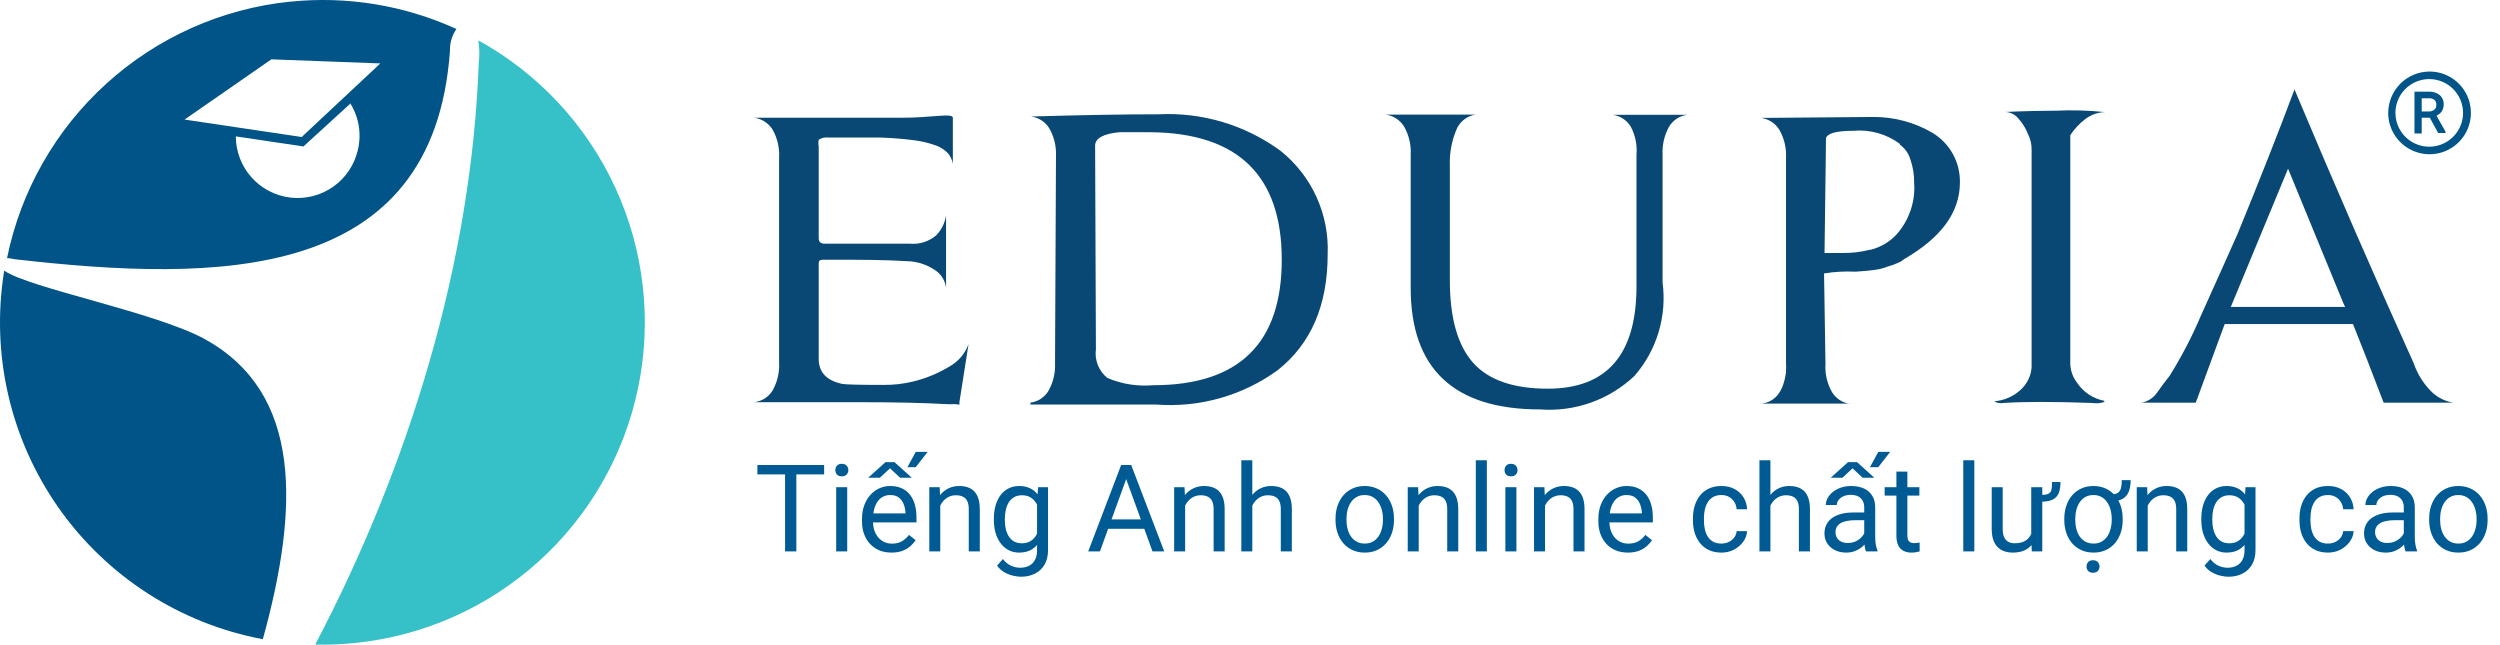 <svg width="159" height="41" viewBox="0 0 159 41" fill="none" xmlns="http://www.w3.org/2000/svg">
<path d="M60.75 25.7C60.547 25.713 60.343 25.713 60.14 25.7C58.687 25.619 56.837 25.579 54.59 25.579H47.98C48.217 25.55 48.445 25.467 48.646 25.337C48.846 25.207 49.016 25.034 49.14 24.829C49.445 24.284 49.587 23.663 49.55 23.04V10.04C49.588 9.416 49.446 8.794 49.14 8.249C49.014 8.045 48.845 7.871 48.645 7.74C48.444 7.609 48.217 7.523 47.98 7.489H53.22C54.63 7.489 55.94 7.489 57.14 7.489H57.34C58.18 7.489 58.96 7.429 59.69 7.369C60.42 7.309 60.6 7.369 60.6 7.489V7.939V10.43C60.564 10.192 60.467 9.969 60.32 9.779C60.112 9.554 59.856 9.38 59.57 9.269C59.127 9.105 58.668 8.991 58.2 8.929C57.467 8.831 56.729 8.771 55.99 8.749C55.19 8.749 54.09 8.749 52.67 8.749C52.46 8.722 52.247 8.772 52.07 8.889C52.043 9.032 52.043 9.177 52.07 9.319V15.159C52.07 15.389 52.2 15.499 52.47 15.499H57.88C58.178 15.525 58.478 15.492 58.763 15.401C59.048 15.31 59.312 15.163 59.54 14.97C59.877 14.622 60.097 14.178 60.17 13.7C60.17 14.44 60.17 15.979 60.17 18.299C60.14 18.064 60.057 17.837 59.927 17.638C59.797 17.439 59.624 17.272 59.42 17.149C58.894 16.803 58.28 16.615 57.65 16.61C56.45 16.529 54.65 16.509 52.32 16.52C52.15 16.52 52.07 16.59 52.07 16.73V22.82C52.07 23.68 52.57 24.209 53.58 24.419C53.833 24.459 54.703 24.48 56.19 24.48C56.806 24.486 57.42 24.418 58.02 24.279C58.917 24.066 59.772 23.704 60.55 23.209C61.036 22.892 61.404 22.425 61.6 21.88L61.02 25.57V25.739L60.75 25.7Z" fill="#094875"/>
<path d="M65.53 25.61C65.766 25.58 65.992 25.497 66.191 25.367C66.391 25.237 66.558 25.063 66.68 24.86C66.988 24.315 67.134 23.694 67.1 23.07L67.16 9.96C67.194 9.335 67.048 8.714 66.74 8.169C66.615 7.964 66.447 7.79 66.246 7.658C66.045 7.527 65.818 7.442 65.58 7.409C68.807 7.316 71.507 7.269 73.68 7.269C76.456 7.128 79.197 7.948 81.44 9.59C82.422 10.374 83.205 11.378 83.726 12.521C84.247 13.664 84.492 14.914 84.44 16.169C84.44 19.423 83.373 21.886 81.24 23.559C79.01 25.169 76.282 25.938 73.54 25.73H65.54L65.53 25.61ZM69.7 22.209C69.653 22.552 69.696 22.9 69.824 23.221C69.952 23.541 70.161 23.823 70.43 24.04C71.348 24.428 72.347 24.586 73.34 24.5C78.8 24.5 81.527 21.833 81.52 16.5C81.513 11.166 78.74 8.469 73.2 8.409H71.2C70.2 8.499 69.65 8.789 69.65 9.259L69.7 22.209Z" fill="#094875"/>
<path d="M103.72 8.06C103.596 7.854 103.427 7.679 103.227 7.547C103.026 7.416 102.798 7.331 102.56 7.3H107.31C107.072 7.331 106.844 7.416 106.643 7.547C106.443 7.679 106.274 7.854 106.15 8.06C105.85 8.603 105.708 9.22 105.74 9.84V17.97C105.88 19.028 105.794 20.103 105.487 21.126C105.18 22.148 104.66 23.093 103.96 23.9C103.164 24.655 102.219 25.235 101.186 25.604C100.153 25.972 99.054 26.121 97.96 26.04C92.46 26.04 89.713 23.456 89.72 18.29V9.84C89.755 9.215 89.609 8.593 89.3 8.05C89.174 7.845 89.005 7.671 88.805 7.54C88.604 7.409 88.377 7.323 88.14 7.29H93.84C93.594 7.328 93.361 7.425 93.159 7.571C92.958 7.717 92.793 7.908 92.68 8.13C92.342 8.88 92.181 9.697 92.21 10.52V17.82C92.21 20.209 92.7 21.95 93.68 23.06C94.66 24.17 96.25 24.72 98.44 24.72C102.2 24.72 104.08 22.553 104.08 18.22V9.86C104.136 9.237 104.011 8.612 103.72 8.06Z" fill="#094875"/>
<path d="M117.65 25.669H115.16H114.53H112.04C112.92 25.559 113.43 24.89 113.59 23.669V23.559C113.603 23.416 113.603 23.273 113.59 23.13V10.05C113.625 9.425 113.479 8.803 113.17 8.259C113.044 8.055 112.875 7.881 112.675 7.75C112.474 7.619 112.247 7.533 112.01 7.499L119.17 7.439C120.477 7.437 121.761 7.782 122.89 8.439C123.438 8.765 123.889 9.23 124.198 9.787C124.507 10.344 124.663 10.973 124.65 11.61C124.65 13.499 123.46 15.12 121.1 16.48C121.009 16.559 120.908 16.626 120.8 16.68L120.41 16.84L120.04 16.959L119.78 17.049C119.614 17.102 119.443 17.139 119.27 17.16C119.043 17.2 118.623 17.239 118.01 17.279C117.341 17.246 116.671 17.283 116.01 17.39L116.1 23.149C116.061 23.77 116.204 24.388 116.51 24.93C116.634 25.135 116.803 25.31 117.003 25.442C117.204 25.573 117.432 25.658 117.67 25.689L117.65 25.669ZM121.74 11.669C121.751 11.139 121.667 10.61 121.49 10.11C121.376 9.742 121.144 9.422 120.83 9.199V9.149C119.982 8.52 118.932 8.224 117.88 8.319C116.79 8.319 116.21 8.479 116.13 8.799C116.124 8.896 116.124 8.993 116.13 9.089L116.04 16.09H117.18C117.76 16.099 118.338 16.032 118.9 15.889H118.95C119.601 15.732 120.189 15.384 120.64 14.889C121.381 14.045 121.778 12.953 121.75 11.829L121.74 11.669Z" fill="#094875"/>
<path d="M133.88 7.129C133.41 7.142 132.958 7.307 132.59 7.599C132.229 7.879 131.918 8.217 131.67 8.599V23C131.652 23.483 131.805 23.957 132.1 24.34C132.297 24.635 132.55 24.889 132.845 25.087C133.14 25.284 133.472 25.421 133.82 25.489C133.82 25.489 133.87 25.559 133.82 25.57C133.589 25.648 133.341 25.669 133.1 25.63C130.64 25.54 128.74 25.54 127.41 25.63C127.21 25.668 127.002 25.629 126.83 25.52C127.443 25.477 128.024 25.23 128.48 24.82C128.905 24.451 129.168 23.93 129.21 23.369V9.53C129.217 9.182 129.138 8.839 128.98 8.53C128.838 8.16 128.628 7.821 128.36 7.53C128.258 7.404 128.13 7.303 127.985 7.232C127.84 7.161 127.681 7.123 127.52 7.12C127.67 7.12 128.75 7.05 130.75 7.04C131.794 6.991 132.84 7.021 133.88 7.129Z" fill="#094875"/>
<path d="M139.65 25.61H136.19C136.391 25.576 136.584 25.502 136.755 25.392C136.927 25.282 137.075 25.138 137.19 24.97C137.44 24.619 137.7 24.259 137.99 23.899C138.756 22.67 139.425 21.383 139.99 20.049C140.99 17.829 141.79 16.049 142.32 14.85C143.72 11.436 144.923 8.383 145.93 5.689C148.49 11.783 151.017 17.586 153.51 23.099C153.738 23.763 154.11 24.367 154.6 24.869C154.985 25.262 155.487 25.522 156.03 25.61H151.6C150.78 23.463 150.13 21.796 149.65 20.61H141.49L139.65 25.61ZM149.04 19.29L145.52 10.729L141.88 19.52H149.15L149.04 19.29Z" fill="#094875"/>
<path fill-rule="evenodd" clip-rule="evenodd" d="M154.5 5.03C154.075 5.03 153.659 5.156 153.306 5.392C152.952 5.628 152.676 5.964 152.514 6.357C152.351 6.75 152.308 7.182 152.391 7.599C152.474 8.016 152.679 8.399 152.98 8.7C153.28 9.001 153.664 9.205 154.081 9.288C154.498 9.371 154.93 9.329 155.323 9.166C155.716 9.003 156.051 8.728 156.288 8.374C156.524 8.02 156.65 7.605 156.65 7.18C156.65 6.609 156.423 6.062 156.02 5.659C155.617 5.256 155.07 5.03 154.5 5.03ZM154.02 7.09V6.25H154.47C154.603 6.239 154.734 6.279 154.84 6.36C154.88 6.402 154.911 6.453 154.93 6.508C154.949 6.563 154.956 6.621 154.95 6.68C154.954 6.734 154.945 6.788 154.924 6.839C154.904 6.889 154.871 6.934 154.83 6.97C154.729 7.053 154.601 7.096 154.47 7.09H154.02ZM154.52 7.49H154.02V8.49H153.56V5.83H154.46C154.711 5.816 154.958 5.89 155.16 6.04C155.247 6.117 155.316 6.212 155.361 6.32C155.406 6.427 155.426 6.543 155.42 6.66C155.418 6.82 155.37 6.976 155.28 7.11C155.192 7.214 155.083 7.299 154.96 7.36L155.53 8.36V8.46H155.07L154.52 7.46V7.49ZM154.52 4.55C155.04 4.55 155.549 4.704 155.981 4.993C156.414 5.282 156.751 5.693 156.95 6.173C157.149 6.654 157.201 7.182 157.099 7.693C156.998 8.203 156.748 8.671 156.38 9.039C156.012 9.407 155.543 9.658 155.033 9.759C154.523 9.861 153.994 9.808 153.514 9.609C153.033 9.41 152.622 9.073 152.333 8.641C152.044 8.208 151.89 7.7 151.89 7.18C151.893 6.486 152.168 5.822 152.656 5.33C153.144 4.838 153.807 4.557 154.5 4.55H154.52Z" fill="#005488"/>
<path d="M50.648 29.574V35.07H49.931V29.574H50.648ZM52.415 29.574V30.17H48.169V29.574H52.415ZM53.883 30.986V35.07H53.181V30.986H53.883ZM53.128 29.902C53.128 29.789 53.162 29.694 53.23 29.616C53.301 29.538 53.404 29.498 53.54 29.498C53.673 29.498 53.775 29.538 53.845 29.616C53.918 29.694 53.955 29.789 53.955 29.902C53.955 30.011 53.918 30.104 53.845 30.182C53.775 30.257 53.673 30.295 53.54 30.295C53.404 30.295 53.301 30.257 53.23 30.182C53.162 30.104 53.128 30.011 53.128 29.902ZM56.699 35.145C56.414 35.145 56.157 35.097 55.925 35.002C55.696 34.904 55.499 34.766 55.333 34.59C55.169 34.414 55.043 34.205 54.955 33.964C54.867 33.722 54.823 33.458 54.823 33.171V33.013C54.823 32.68 54.872 32.385 54.97 32.126C55.068 31.864 55.202 31.642 55.37 31.461C55.539 31.28 55.73 31.143 55.944 31.05C56.158 30.957 56.379 30.91 56.608 30.91C56.9 30.91 57.152 30.96 57.363 31.061C57.577 31.162 57.752 31.303 57.888 31.484C58.024 31.663 58.124 31.874 58.19 32.118C58.255 32.36 58.288 32.624 58.288 32.911V33.224H55.238V32.654H57.59V32.601C57.58 32.42 57.542 32.244 57.476 32.073C57.413 31.902 57.313 31.761 57.175 31.65C57.036 31.539 56.847 31.484 56.608 31.484C56.45 31.484 56.304 31.518 56.17 31.586C56.037 31.651 55.923 31.749 55.827 31.88C55.731 32.011 55.657 32.171 55.604 32.36C55.551 32.548 55.525 32.766 55.525 33.013V33.171C55.525 33.365 55.551 33.547 55.604 33.718C55.66 33.887 55.739 34.035 55.842 34.164C55.948 34.292 56.075 34.393 56.223 34.466C56.374 34.539 56.545 34.575 56.737 34.575C56.983 34.575 57.192 34.525 57.363 34.424C57.534 34.324 57.684 34.189 57.812 34.02L58.235 34.356C58.147 34.49 58.035 34.617 57.899 34.737C57.763 34.858 57.596 34.956 57.397 35.032C57.201 35.107 56.968 35.145 56.699 35.145ZM55.219 30.382L56.318 29.393H56.891L57.99 30.382H57.246L56.605 29.785L55.963 30.382H55.219ZM57.71 29.714L58.243 28.74H58.998L58.239 29.714H57.71ZM59.801 31.858V35.07H59.103V30.986H59.764L59.801 31.858ZM59.635 32.873L59.345 32.861C59.347 32.582 59.389 32.324 59.469 32.088C59.55 31.849 59.663 31.641 59.809 31.465C59.955 31.289 60.129 31.153 60.33 31.057C60.534 30.959 60.759 30.91 61.005 30.91C61.207 30.91 61.388 30.938 61.549 30.993C61.71 31.046 61.847 31.132 61.96 31.25C62.076 31.368 62.164 31.522 62.225 31.71C62.285 31.897 62.315 32.124 62.315 32.394V35.07H61.613V32.386C61.613 32.172 61.582 32.001 61.519 31.873C61.456 31.742 61.364 31.647 61.243 31.59C61.123 31.529 60.974 31.499 60.798 31.499C60.624 31.499 60.466 31.535 60.322 31.608C60.181 31.681 60.059 31.782 59.956 31.91C59.855 32.039 59.776 32.186 59.718 32.352C59.663 32.516 59.635 32.689 59.635 32.873ZM66.022 30.986H66.656V34.983C66.656 35.343 66.583 35.65 66.437 35.904C66.291 36.158 66.087 36.35 65.825 36.481C65.566 36.615 65.267 36.681 64.927 36.681C64.786 36.681 64.62 36.659 64.429 36.613C64.24 36.571 64.054 36.496 63.87 36.391C63.689 36.288 63.537 36.148 63.414 35.972L63.78 35.556C63.951 35.763 64.129 35.906 64.316 35.987C64.504 36.067 64.691 36.108 64.874 36.108C65.096 36.108 65.287 36.066 65.448 35.983C65.609 35.9 65.734 35.777 65.822 35.613C65.912 35.452 65.957 35.253 65.957 35.017V31.884L66.022 30.986ZM63.21 33.073V32.994C63.21 32.682 63.246 32.399 63.319 32.144C63.395 31.888 63.502 31.668 63.64 31.484C63.781 31.3 63.951 31.159 64.15 31.061C64.348 30.96 64.572 30.91 64.821 30.91C65.078 30.91 65.302 30.956 65.493 31.046C65.687 31.134 65.851 31.264 65.984 31.435C66.12 31.603 66.227 31.807 66.305 32.046C66.383 32.285 66.437 32.556 66.467 32.858V33.205C66.439 33.505 66.385 33.774 66.305 34.013C66.227 34.252 66.12 34.456 65.984 34.624C65.851 34.793 65.687 34.922 65.493 35.013C65.299 35.101 65.073 35.145 64.814 35.145C64.57 35.145 64.348 35.093 64.15 34.99C63.953 34.887 63.785 34.742 63.644 34.556C63.503 34.37 63.395 34.151 63.319 33.9C63.246 33.645 63.21 33.37 63.21 33.073ZM63.908 32.994V33.073C63.908 33.277 63.928 33.468 63.968 33.647C64.011 33.825 64.075 33.983 64.161 34.118C64.249 34.254 64.361 34.361 64.497 34.439C64.633 34.515 64.795 34.553 64.984 34.553C65.215 34.553 65.406 34.503 65.557 34.405C65.708 34.307 65.828 34.178 65.916 34.017C66.007 33.855 66.077 33.681 66.127 33.492V32.582C66.1 32.444 66.057 32.31 65.999 32.182C65.944 32.051 65.871 31.936 65.78 31.835C65.692 31.732 65.583 31.65 65.452 31.59C65.321 31.529 65.167 31.499 64.991 31.499C64.8 31.499 64.635 31.539 64.497 31.62C64.361 31.698 64.249 31.806 64.161 31.944C64.075 32.08 64.011 32.239 63.968 32.42C63.928 32.599 63.908 32.79 63.908 32.994ZM71.774 30.061L69.955 35.07H69.211L71.306 29.574H71.785L71.774 30.061ZM73.299 35.07L71.476 30.061L71.464 29.574H71.944L74.046 35.07H73.299ZM73.204 33.035V33.632H70.117V33.035H73.204ZM75.375 31.858V35.07H74.676V30.986H75.337L75.375 31.858ZM75.209 32.873L74.918 32.861C74.921 32.582 74.962 32.324 75.043 32.088C75.123 31.849 75.236 31.641 75.382 31.465C75.528 31.289 75.702 31.153 75.903 31.057C76.107 30.959 76.332 30.91 76.579 30.91C76.78 30.91 76.961 30.938 77.122 30.993C77.283 31.046 77.42 31.132 77.534 31.25C77.649 31.368 77.737 31.522 77.798 31.71C77.858 31.897 77.888 32.124 77.888 32.394V35.07H77.186V32.386C77.186 32.172 77.155 32.001 77.092 31.873C77.029 31.742 76.937 31.647 76.817 31.59C76.696 31.529 76.547 31.499 76.371 31.499C76.198 31.499 76.039 31.535 75.895 31.608C75.755 31.681 75.633 31.782 75.529 31.91C75.429 32.039 75.35 32.186 75.292 32.352C75.236 32.516 75.209 32.689 75.209 32.873ZM79.647 29.272V35.07H78.949V29.272H79.647ZM79.481 32.873L79.191 32.861C79.193 32.582 79.235 32.324 79.315 32.088C79.396 31.849 79.509 31.641 79.655 31.465C79.801 31.289 79.974 31.153 80.176 31.057C80.38 30.959 80.605 30.91 80.851 30.91C81.053 30.91 81.234 30.938 81.395 30.993C81.556 31.046 81.693 31.132 81.806 31.25C81.922 31.368 82.01 31.522 82.07 31.71C82.131 31.897 82.161 32.124 82.161 32.394V35.07H81.459V32.386C81.459 32.172 81.428 32.001 81.365 31.873C81.302 31.742 81.21 31.647 81.089 31.59C80.968 31.529 80.82 31.499 80.644 31.499C80.47 31.499 80.312 31.535 80.168 31.608C80.027 31.681 79.905 31.782 79.802 31.91C79.701 32.039 79.622 32.186 79.564 32.352C79.509 32.516 79.481 32.689 79.481 32.873ZM84.939 33.073V32.986C84.939 32.692 84.982 32.419 85.067 32.167C85.153 31.913 85.276 31.693 85.437 31.506C85.598 31.318 85.793 31.172 86.022 31.069C86.251 30.963 86.508 30.91 86.792 30.91C87.079 30.91 87.337 30.963 87.566 31.069C87.797 31.172 87.994 31.318 88.155 31.506C88.318 31.693 88.443 31.913 88.528 32.167C88.614 32.419 88.657 32.692 88.657 32.986V33.073C88.657 33.367 88.614 33.64 88.528 33.892C88.443 34.144 88.318 34.364 88.155 34.553C87.994 34.739 87.799 34.885 87.57 34.99C87.343 35.093 87.087 35.145 86.8 35.145C86.513 35.145 86.255 35.093 86.026 34.99C85.797 34.885 85.601 34.739 85.437 34.553C85.276 34.364 85.153 34.144 85.067 33.892C84.982 33.64 84.939 33.367 84.939 33.073ZM85.637 32.986V33.073C85.637 33.277 85.661 33.469 85.709 33.65C85.757 33.829 85.829 33.988 85.924 34.126C86.022 34.264 86.144 34.374 86.29 34.454C86.436 34.532 86.606 34.571 86.8 34.571C86.991 34.571 87.158 34.532 87.302 34.454C87.448 34.374 87.569 34.264 87.664 34.126C87.76 33.988 87.832 33.829 87.879 33.65C87.93 33.469 87.955 33.277 87.955 33.073V32.986C87.955 32.785 87.93 32.595 87.879 32.416C87.832 32.235 87.758 32.075 87.66 31.937C87.565 31.796 87.444 31.685 87.298 31.605C87.155 31.524 86.986 31.484 86.792 31.484C86.601 31.484 86.433 31.524 86.287 31.605C86.143 31.685 86.022 31.796 85.924 31.937C85.829 32.075 85.757 32.235 85.709 32.416C85.661 32.595 85.637 32.785 85.637 32.986ZM90.231 31.858V35.07H89.532V30.986H90.193L90.231 31.858ZM90.065 32.873L89.774 32.861C89.777 32.582 89.818 32.324 89.899 32.088C89.979 31.849 90.092 31.641 90.238 31.465C90.384 31.289 90.558 31.153 90.759 31.057C90.963 30.959 91.188 30.91 91.435 30.91C91.636 30.91 91.817 30.938 91.978 30.993C92.139 31.046 92.276 31.132 92.39 31.25C92.505 31.368 92.594 31.522 92.654 31.71C92.714 31.897 92.745 32.124 92.745 32.394V35.07H92.043V32.386C92.043 32.172 92.011 32.001 91.948 31.873C91.885 31.742 91.793 31.647 91.673 31.59C91.552 31.529 91.403 31.499 91.227 31.499C91.054 31.499 90.895 31.535 90.752 31.608C90.611 31.681 90.489 31.782 90.385 31.91C90.285 32.039 90.206 32.186 90.148 32.352C90.092 32.516 90.065 32.689 90.065 32.873ZM94.564 29.272V35.07H93.862V29.272H94.564ZM96.444 30.986V35.07H95.741V30.986H96.444ZM95.689 29.902C95.689 29.789 95.722 29.694 95.79 29.616C95.861 29.538 95.964 29.498 96.1 29.498C96.233 29.498 96.335 29.538 96.406 29.616C96.479 29.694 96.515 29.789 96.515 29.902C96.515 30.011 96.479 30.104 96.406 30.182C96.335 30.257 96.233 30.295 96.1 30.295C95.964 30.295 95.861 30.257 95.79 30.182C95.722 30.104 95.689 30.011 95.689 29.902ZM98.263 31.858V35.07H97.564V30.986H98.225L98.263 31.858ZM98.097 32.873L97.806 32.861C97.808 32.582 97.85 32.324 97.931 32.088C98.011 31.849 98.124 31.641 98.27 31.465C98.416 31.289 98.59 31.153 98.791 31.057C98.995 30.959 99.22 30.91 99.467 30.91C99.668 30.91 99.849 30.938 100.01 30.993C100.171 31.046 100.308 31.132 100.422 31.25C100.537 31.368 100.626 31.522 100.686 31.71C100.746 31.897 100.776 32.124 100.776 32.394V35.07H100.074V32.386C100.074 32.172 100.043 32.001 99.98 31.873C99.917 31.742 99.825 31.647 99.704 31.59C99.584 31.529 99.435 31.499 99.259 31.499C99.085 31.499 98.927 31.535 98.784 31.608C98.643 31.681 98.521 31.782 98.418 31.91C98.317 32.039 98.238 32.186 98.18 32.352C98.124 32.516 98.097 32.689 98.097 32.873ZM103.532 35.145C103.247 35.145 102.99 35.097 102.758 35.002C102.529 34.904 102.332 34.766 102.165 34.59C102.002 34.414 101.876 34.205 101.788 33.964C101.7 33.722 101.656 33.458 101.656 33.171V33.013C101.656 32.68 101.705 32.385 101.803 32.126C101.901 31.864 102.035 31.642 102.203 31.461C102.372 31.28 102.563 31.143 102.777 31.05C102.991 30.957 103.212 30.91 103.441 30.91C103.733 30.91 103.985 30.96 104.196 31.061C104.41 31.162 104.585 31.303 104.721 31.484C104.857 31.663 104.957 31.874 105.023 32.118C105.088 32.36 105.121 32.624 105.121 32.911V33.224H102.071V32.654H104.423V32.601C104.413 32.42 104.375 32.244 104.309 32.073C104.246 31.902 104.146 31.761 104.007 31.65C103.869 31.539 103.68 31.484 103.441 31.484C103.283 31.484 103.137 31.518 103.003 31.586C102.87 31.651 102.756 31.749 102.66 31.88C102.564 32.011 102.49 32.171 102.437 32.36C102.384 32.548 102.358 32.766 102.358 33.013V33.171C102.358 33.365 102.384 33.547 102.437 33.718C102.493 33.887 102.572 34.035 102.675 34.164C102.781 34.292 102.908 34.393 103.056 34.466C103.207 34.539 103.378 34.575 103.57 34.575C103.816 34.575 104.025 34.525 104.196 34.424C104.367 34.324 104.517 34.189 104.645 34.02L105.068 34.356C104.98 34.49 104.868 34.617 104.732 34.737C104.596 34.858 104.429 34.956 104.23 35.032C104.034 35.107 103.801 35.145 103.532 35.145ZM109.488 34.571C109.654 34.571 109.807 34.537 109.948 34.469C110.089 34.401 110.205 34.308 110.296 34.19C110.386 34.069 110.438 33.932 110.45 33.779H111.115C111.102 34.02 111.02 34.245 110.869 34.454C110.721 34.661 110.526 34.828 110.284 34.956C110.043 35.082 109.777 35.145 109.488 35.145C109.181 35.145 108.913 35.091 108.684 34.983C108.457 34.875 108.269 34.726 108.118 34.537C107.969 34.349 107.857 34.132 107.782 33.888C107.709 33.642 107.672 33.381 107.672 33.107V32.948C107.672 32.674 107.709 32.415 107.782 32.171C107.857 31.924 107.969 31.707 108.118 31.518C108.269 31.329 108.457 31.181 108.684 31.073C108.913 30.964 109.181 30.91 109.488 30.91C109.807 30.91 110.087 30.976 110.326 31.106C110.565 31.235 110.752 31.411 110.888 31.635C111.027 31.856 111.102 32.108 111.115 32.39H110.45C110.438 32.221 110.39 32.069 110.307 31.933C110.226 31.797 110.116 31.689 109.975 31.608C109.836 31.525 109.674 31.484 109.488 31.484C109.274 31.484 109.094 31.527 108.948 31.612C108.805 31.695 108.69 31.808 108.605 31.952C108.522 32.093 108.461 32.25 108.423 32.424C108.388 32.595 108.371 32.77 108.371 32.948V33.107C108.371 33.285 108.388 33.462 108.423 33.635C108.459 33.809 108.518 33.966 108.601 34.107C108.686 34.248 108.801 34.361 108.944 34.447C109.09 34.53 109.271 34.571 109.488 34.571ZM112.598 29.272V35.07H111.9V29.272H112.598ZM112.432 32.873L112.141 32.861C112.144 32.582 112.185 32.324 112.266 32.088C112.346 31.849 112.46 31.641 112.606 31.465C112.751 31.289 112.925 31.153 113.126 31.057C113.33 30.959 113.555 30.91 113.802 30.91C114.003 30.91 114.184 30.938 114.346 30.993C114.507 31.046 114.644 31.132 114.757 31.25C114.873 31.368 114.961 31.522 115.021 31.71C115.082 31.897 115.112 32.124 115.112 32.394V35.07H114.41V32.386C114.41 32.172 114.378 32.001 114.315 31.873C114.252 31.742 114.161 31.647 114.04 31.59C113.919 31.529 113.771 31.499 113.594 31.499C113.421 31.499 113.262 31.535 113.119 31.608C112.978 31.681 112.856 31.782 112.753 31.91C112.652 32.039 112.573 32.186 112.515 32.352C112.46 32.516 112.432 32.689 112.432 32.873ZM118.565 34.371V32.269C118.565 32.108 118.533 31.968 118.467 31.85C118.404 31.729 118.309 31.636 118.18 31.571C118.052 31.505 117.893 31.473 117.705 31.473C117.529 31.473 117.374 31.503 117.24 31.563C117.11 31.623 117.006 31.703 116.931 31.801C116.858 31.899 116.822 32.005 116.822 32.118H116.123C116.123 31.972 116.161 31.827 116.236 31.684C116.312 31.541 116.42 31.411 116.561 31.295C116.705 31.177 116.876 31.084 117.074 31.016C117.276 30.945 117.5 30.91 117.746 30.91C118.043 30.91 118.305 30.96 118.531 31.061C118.76 31.162 118.939 31.314 119.067 31.518C119.198 31.719 119.264 31.972 119.264 32.276V34.179C119.264 34.315 119.275 34.459 119.298 34.613C119.323 34.766 119.359 34.898 119.407 35.009V35.07H118.679C118.643 34.989 118.616 34.882 118.595 34.749C118.575 34.613 118.565 34.487 118.565 34.371ZM118.686 32.594L118.694 33.084H117.988C117.789 33.084 117.612 33.101 117.456 33.133C117.3 33.163 117.169 33.21 117.063 33.273C116.957 33.336 116.877 33.415 116.822 33.511C116.766 33.604 116.738 33.713 116.738 33.839C116.738 33.968 116.767 34.084 116.825 34.19C116.883 34.296 116.97 34.38 117.086 34.443C117.204 34.503 117.349 34.534 117.52 34.534C117.734 34.534 117.922 34.488 118.086 34.398C118.25 34.307 118.379 34.196 118.475 34.066C118.573 33.935 118.626 33.808 118.633 33.684L118.931 34.02C118.914 34.126 118.866 34.243 118.788 34.371C118.71 34.5 118.606 34.623 118.475 34.741C118.346 34.857 118.193 34.954 118.014 35.032C117.838 35.107 117.639 35.145 117.418 35.145C117.141 35.145 116.898 35.091 116.689 34.983C116.483 34.875 116.322 34.73 116.206 34.549C116.093 34.365 116.036 34.16 116.036 33.934C116.036 33.715 116.079 33.522 116.165 33.356C116.25 33.187 116.374 33.048 116.535 32.937C116.696 32.824 116.889 32.738 117.116 32.68C117.342 32.623 117.595 32.594 117.875 32.594H118.686ZM116.437 30.382L117.535 29.393H118.109L119.207 30.382H118.463L117.822 29.785L117.18 30.382H116.437ZM118.928 29.714L119.46 28.74H120.215L119.456 29.714H118.928ZM122.072 30.986V31.522H119.864V30.986H122.072ZM120.611 29.993H121.309V34.058C121.309 34.196 121.331 34.301 121.373 34.371C121.416 34.442 121.472 34.488 121.54 34.511C121.607 34.534 121.68 34.545 121.758 34.545C121.816 34.545 121.877 34.54 121.94 34.53C122.005 34.517 122.054 34.507 122.087 34.5L122.091 35.07C122.035 35.087 121.962 35.103 121.872 35.119C121.784 35.136 121.677 35.145 121.551 35.145C121.38 35.145 121.222 35.111 121.079 35.043C120.936 34.975 120.821 34.862 120.736 34.703C120.653 34.542 120.611 34.326 120.611 34.054V29.993ZM125.567 29.272V35.07H124.865V29.272H125.567ZM130.511 30.657H131.047C131.047 30.932 131.011 31.162 130.938 31.348C130.867 31.534 130.743 31.674 130.564 31.767C130.386 31.86 130.134 31.907 129.809 31.907V31.476C130.036 31.476 130.198 31.449 130.296 31.393C130.394 31.335 130.455 31.246 130.477 31.125C130.5 31.005 130.511 30.849 130.511 30.657ZM129.187 34.126V30.986H129.889V35.07H129.22L129.187 34.126ZM129.319 33.265L129.609 33.258C129.609 33.53 129.58 33.781 129.522 34.013C129.467 34.242 129.376 34.441 129.251 34.609C129.125 34.778 128.96 34.91 128.756 35.005C128.552 35.099 128.305 35.145 128.013 35.145C127.814 35.145 127.631 35.116 127.465 35.058C127.302 35 127.161 34.911 127.043 34.79C126.924 34.669 126.833 34.512 126.767 34.319C126.704 34.125 126.673 33.892 126.673 33.62V30.986H127.371V33.628C127.371 33.811 127.391 33.964 127.431 34.084C127.474 34.203 127.531 34.297 127.601 34.367C127.674 34.435 127.755 34.483 127.843 34.511C127.933 34.539 128.026 34.553 128.122 34.553C128.419 34.553 128.654 34.496 128.828 34.383C129.002 34.267 129.126 34.112 129.202 33.918C129.28 33.722 129.319 33.505 129.319 33.265ZM134.946 30.537H135.509C135.509 30.813 135.471 31.052 135.395 31.254C135.32 31.452 135.194 31.606 135.018 31.714C134.842 31.822 134.603 31.876 134.301 31.876V31.439C134.49 31.439 134.629 31.401 134.72 31.325C134.813 31.25 134.873 31.144 134.901 31.008C134.931 30.872 134.946 30.715 134.946 30.537ZM131.289 33.073V32.986C131.289 32.692 131.332 32.419 131.417 32.167C131.503 31.913 131.626 31.693 131.787 31.506C131.948 31.318 132.143 31.172 132.372 31.069C132.601 30.963 132.858 30.91 133.142 30.91C133.429 30.91 133.687 30.963 133.916 31.069C134.147 31.172 134.344 31.318 134.505 31.506C134.666 31.693 134.789 31.913 134.875 32.167C134.96 32.419 135.003 32.692 135.003 32.986V33.073C135.003 33.367 134.96 33.64 134.875 33.892C134.789 34.144 134.666 34.364 134.505 34.553C134.344 34.739 134.149 34.885 133.92 34.99C133.693 35.093 133.436 35.145 133.15 35.145C132.863 35.145 132.605 35.093 132.376 34.99C132.147 34.885 131.951 34.739 131.787 34.553C131.626 34.364 131.503 34.144 131.417 33.892C131.332 33.64 131.289 33.367 131.289 33.073ZM131.987 32.986V33.073C131.987 33.277 132.011 33.469 132.059 33.65C132.107 33.829 132.178 33.988 132.274 34.126C132.372 34.264 132.494 34.374 132.64 34.454C132.786 34.532 132.956 34.571 133.15 34.571C133.341 34.571 133.508 34.532 133.652 34.454C133.798 34.374 133.918 34.264 134.014 34.126C134.11 33.988 134.181 33.829 134.229 33.65C134.279 33.469 134.305 33.277 134.305 33.073V32.986C134.305 32.785 134.279 32.595 134.229 32.416C134.181 32.235 134.108 32.075 134.01 31.937C133.915 31.796 133.794 31.685 133.648 31.605C133.504 31.524 133.336 31.484 133.142 31.484C132.951 31.484 132.782 31.524 132.636 31.605C132.493 31.685 132.372 31.796 132.274 31.937C132.178 32.075 132.107 32.235 132.059 32.416C132.011 32.595 131.987 32.785 131.987 32.986ZM132.704 36.036C132.704 35.923 132.738 35.827 132.806 35.749C132.877 35.671 132.98 35.632 133.116 35.632C133.249 35.632 133.351 35.671 133.421 35.749C133.494 35.827 133.531 35.923 133.531 36.036C133.531 36.144 133.494 36.236 133.421 36.311C133.351 36.389 133.249 36.428 133.116 36.428C132.98 36.428 132.877 36.389 132.806 36.311C132.738 36.236 132.704 36.144 132.704 36.036ZM136.596 31.858V35.07H135.897V30.986H136.558L136.596 31.858ZM136.43 32.873L136.139 32.861C136.141 32.582 136.183 32.324 136.264 32.088C136.344 31.849 136.457 31.641 136.603 31.465C136.749 31.289 136.923 31.153 137.124 31.057C137.328 30.959 137.553 30.91 137.8 30.91C138.001 30.91 138.182 30.938 138.343 30.993C138.504 31.046 138.641 31.132 138.755 31.25C138.87 31.368 138.958 31.522 139.019 31.71C139.079 31.897 139.109 32.124 139.109 32.394V35.07H138.407V32.386C138.407 32.172 138.376 32.001 138.313 31.873C138.25 31.742 138.158 31.647 138.038 31.59C137.917 31.529 137.768 31.499 137.592 31.499C137.419 31.499 137.26 31.535 137.117 31.608C136.976 31.681 136.854 31.782 136.75 31.91C136.65 32.039 136.571 32.186 136.513 32.352C136.457 32.516 136.43 32.689 136.43 32.873ZM142.816 30.986H143.45V34.983C143.45 35.343 143.377 35.65 143.231 35.904C143.085 36.158 142.881 36.35 142.62 36.481C142.36 36.615 142.061 36.681 141.721 36.681C141.58 36.681 141.414 36.659 141.223 36.613C141.034 36.571 140.848 36.496 140.664 36.391C140.483 36.288 140.331 36.148 140.208 35.972L140.574 35.556C140.745 35.763 140.924 35.906 141.11 35.987C141.299 36.067 141.485 36.108 141.668 36.108C141.89 36.108 142.081 36.066 142.242 35.983C142.403 35.9 142.528 35.777 142.616 35.613C142.706 35.452 142.752 35.253 142.752 35.017V31.884L142.816 30.986ZM140.004 33.073V32.994C140.004 32.682 140.04 32.399 140.113 32.144C140.189 31.888 140.296 31.668 140.434 31.484C140.575 31.3 140.745 31.159 140.944 31.061C141.143 30.96 141.367 30.91 141.616 30.91C141.872 30.91 142.096 30.956 142.287 31.046C142.481 31.134 142.645 31.264 142.778 31.435C142.914 31.603 143.021 31.807 143.099 32.046C143.177 32.285 143.231 32.556 143.261 32.858V33.205C143.234 33.505 143.18 33.774 143.099 34.013C143.021 34.252 142.914 34.456 142.778 34.624C142.645 34.793 142.481 34.922 142.287 35.013C142.094 35.101 141.867 35.145 141.608 35.145C141.364 35.145 141.143 35.093 140.944 34.99C140.748 34.887 140.579 34.742 140.438 34.556C140.297 34.37 140.189 34.151 140.113 33.9C140.04 33.645 140.004 33.37 140.004 33.073ZM140.702 32.994V33.073C140.702 33.277 140.722 33.468 140.763 33.647C140.805 33.825 140.87 33.983 140.955 34.118C141.043 34.254 141.155 34.361 141.291 34.439C141.427 34.515 141.589 34.553 141.778 34.553C142.009 34.553 142.201 34.503 142.352 34.405C142.503 34.307 142.622 34.178 142.71 34.017C142.801 33.855 142.871 33.681 142.922 33.492V32.582C142.894 32.444 142.851 32.31 142.793 32.182C142.738 32.051 142.665 31.936 142.574 31.835C142.486 31.732 142.377 31.65 142.246 31.59C142.115 31.529 141.962 31.499 141.785 31.499C141.594 31.499 141.429 31.539 141.291 31.62C141.155 31.698 141.043 31.806 140.955 31.944C140.87 32.08 140.805 32.239 140.763 32.42C140.722 32.599 140.702 32.79 140.702 32.994ZM148.062 34.571C148.228 34.571 148.382 34.537 148.523 34.469C148.664 34.401 148.779 34.308 148.87 34.19C148.961 34.069 149.012 33.932 149.025 33.779H149.689C149.677 34.02 149.595 34.245 149.444 34.454C149.295 34.661 149.1 34.828 148.859 34.956C148.617 35.082 148.352 35.145 148.062 35.145C147.755 35.145 147.487 35.091 147.258 34.983C147.032 34.875 146.843 34.726 146.692 34.537C146.544 34.349 146.432 34.132 146.356 33.888C146.283 33.642 146.247 33.381 146.247 33.107V32.948C146.247 32.674 146.283 32.415 146.356 32.171C146.432 31.924 146.544 31.707 146.692 31.518C146.843 31.329 147.032 31.181 147.258 31.073C147.487 30.964 147.755 30.91 148.062 30.91C148.382 30.91 148.661 30.976 148.9 31.106C149.139 31.235 149.327 31.411 149.463 31.635C149.601 31.856 149.677 32.108 149.689 32.39H149.025C149.012 32.221 148.964 32.069 148.881 31.933C148.801 31.797 148.69 31.689 148.549 31.608C148.411 31.525 148.249 31.484 148.062 31.484C147.848 31.484 147.669 31.527 147.523 31.612C147.379 31.695 147.265 31.808 147.179 31.952C147.096 32.093 147.036 32.25 146.998 32.424C146.963 32.595 146.945 32.77 146.945 32.948V33.107C146.945 33.285 146.963 33.462 146.998 33.635C147.033 33.809 147.092 33.966 147.175 34.107C147.261 34.248 147.375 34.361 147.519 34.447C147.665 34.53 147.846 34.571 148.062 34.571ZM152.882 34.371V32.269C152.882 32.108 152.85 31.968 152.784 31.85C152.721 31.729 152.626 31.636 152.497 31.571C152.369 31.505 152.21 31.473 152.022 31.473C151.846 31.473 151.691 31.503 151.557 31.563C151.427 31.623 151.323 31.703 151.248 31.801C151.175 31.899 151.138 32.005 151.138 32.118H150.44C150.44 31.972 150.478 31.827 150.553 31.684C150.629 31.541 150.737 31.411 150.878 31.295C151.021 31.177 151.193 31.084 151.391 31.016C151.593 30.945 151.817 30.91 152.063 30.91C152.36 30.91 152.622 30.96 152.848 31.061C153.077 31.162 153.256 31.314 153.384 31.518C153.515 31.719 153.581 31.972 153.581 32.276V34.179C153.581 34.315 153.592 34.459 153.615 34.613C153.64 34.766 153.676 34.898 153.724 35.009V35.07H152.996C152.96 34.989 152.933 34.882 152.912 34.749C152.892 34.613 152.882 34.487 152.882 34.371ZM153.003 32.594L153.011 33.084H152.305C152.106 33.084 151.929 33.101 151.773 33.133C151.617 33.163 151.486 33.21 151.38 33.273C151.274 33.336 151.194 33.415 151.138 33.511C151.083 33.604 151.055 33.713 151.055 33.839C151.055 33.968 151.084 34.084 151.142 34.19C151.2 34.296 151.287 34.38 151.403 34.443C151.521 34.503 151.666 34.534 151.837 34.534C152.051 34.534 152.239 34.488 152.403 34.398C152.566 34.307 152.696 34.196 152.792 34.066C152.89 33.935 152.943 33.808 152.95 33.684L153.248 34.02C153.231 34.126 153.183 34.243 153.105 34.371C153.027 34.5 152.923 34.623 152.792 34.741C152.663 34.857 152.51 34.954 152.331 35.032C152.155 35.107 151.956 35.145 151.735 35.145C151.458 35.145 151.215 35.091 151.006 34.983C150.8 34.875 150.639 34.73 150.523 34.549C150.41 34.365 150.353 34.16 150.353 33.934C150.353 33.715 150.396 33.522 150.482 33.356C150.567 33.187 150.691 33.048 150.852 32.937C151.013 32.824 151.206 32.738 151.433 32.68C151.659 32.623 151.912 32.594 152.192 32.594H153.003ZM154.494 33.073V32.986C154.494 32.692 154.537 32.419 154.622 32.167C154.708 31.913 154.831 31.693 154.992 31.506C155.153 31.318 155.348 31.172 155.577 31.069C155.806 30.963 156.063 30.91 156.347 30.91C156.634 30.91 156.892 30.963 157.121 31.069C157.352 31.172 157.549 31.318 157.71 31.506C157.873 31.693 157.998 31.913 158.083 32.167C158.169 32.419 158.212 32.692 158.212 32.986V33.073C158.212 33.367 158.169 33.64 158.083 33.892C157.998 34.144 157.873 34.364 157.71 34.553C157.549 34.739 157.354 34.885 157.125 34.99C156.898 35.093 156.642 35.145 156.355 35.145C156.068 35.145 155.81 35.093 155.581 34.99C155.352 34.885 155.156 34.739 154.992 34.553C154.831 34.364 154.708 34.144 154.622 33.892C154.537 33.64 154.494 33.367 154.494 33.073ZM155.192 32.986V33.073C155.192 33.277 155.216 33.469 155.264 33.65C155.312 33.829 155.383 33.988 155.479 34.126C155.577 34.264 155.699 34.374 155.845 34.454C155.991 34.532 156.161 34.571 156.355 34.571C156.546 34.571 156.713 34.532 156.857 34.454C157.003 34.374 157.123 34.264 157.219 34.126C157.315 33.988 157.386 33.829 157.434 33.65C157.485 33.469 157.51 33.277 157.51 33.073V32.986C157.51 32.785 157.485 32.595 157.434 32.416C157.386 32.235 157.313 32.075 157.215 31.937C157.12 31.796 156.999 31.685 156.853 31.605C156.71 31.524 156.541 31.484 156.347 31.484C156.156 31.484 155.987 31.524 155.841 31.605C155.698 31.685 155.577 31.796 155.479 31.937C155.383 32.075 155.312 32.235 155.264 32.416C155.216 32.595 155.192 32.785 155.192 32.986Z" fill="#005B94"/>
<path fill-rule="evenodd" clip-rule="evenodd" d="M16.718 40.654C11.458 39.669 6.792 36.665 3.718 32.285C0.644 27.904 -0.594 22.495 0.268 17.214C1.848 18.324 9.938 19.864 13.038 21.574C19.218 24.994 19.038 32.264 16.708 40.684L16.718 40.654ZM18.448 0.104C14.102 0.552 10.013 2.376 6.775 5.31C3.538 8.243 1.321 12.133 0.448 16.414C0.603 16.421 0.757 16.445 0.908 16.484C13.908 17.974 27.568 17.984 28.618 3.234C28.601 2.739 28.745 2.251 29.028 1.844C25.728 0.338 22.086 -0.262 18.478 0.104H18.448ZM22.258 6.544C22.539 6.984 22.729 7.477 22.815 7.993C22.901 8.508 22.881 9.036 22.758 9.544C22.541 10.484 21.987 11.312 21.2 11.87C20.413 12.427 19.448 12.676 18.49 12.569C17.531 12.461 16.645 12.005 16.002 11.287C15.358 10.569 15 9.639 14.998 8.674L19.298 9.314L22.298 6.574L22.258 6.544ZM17.258 3.774L24.188 4.034L19.188 8.714L11.738 7.604L17.258 3.774Z" fill="#005488"/>
<path fill-rule="evenodd" clip-rule="evenodd" d="M30.418 2.564C34.244 4.675 37.296 7.954 39.127 11.922C40.957 15.891 41.471 20.34 40.593 24.622C39.715 28.903 37.492 32.791 34.247 35.719C31.002 38.646 26.906 40.46 22.558 40.894C21.724 40.982 20.886 41.015 20.048 40.994C26.048 29.574 29.998 16.624 30.448 3.994C30.508 3.518 30.498 3.037 30.418 2.564Z" fill="#36C0C8"/>
</svg>
